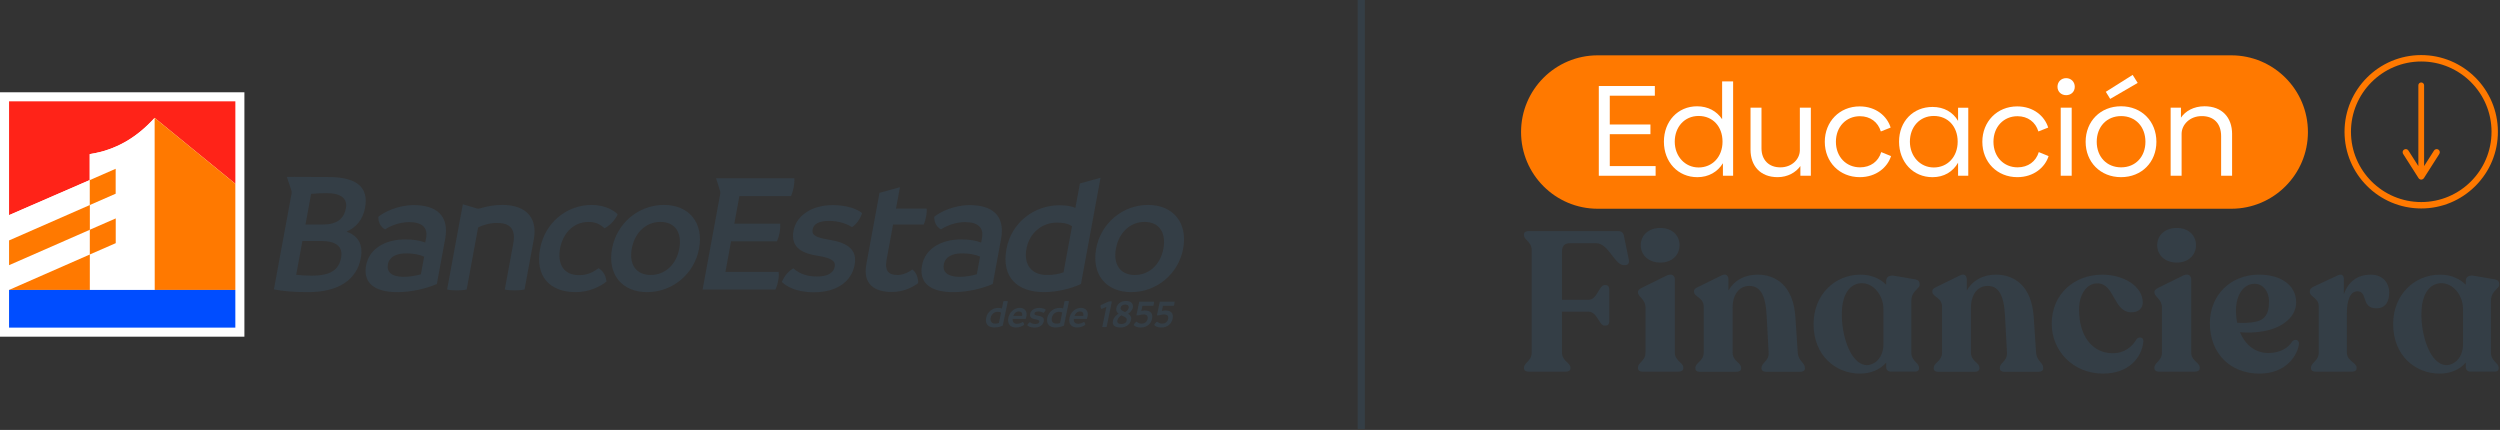 <svg width="1192" height="205" viewBox="0 0 1192 205" fill="none" xmlns="http://www.w3.org/2000/svg">
<rect x="0" y="0" width="1192" height="205" fill="#333333" stroke="none"/>
<g clip-path="url(#clip0_3819_439)">
<path d="M650.75 0H647.36V204.52H650.75V0Z" fill="#343E46"/>
<path d="M1063.85 26.38H761.81C741.613 26.38 725.24 42.753 725.24 62.95V62.96C725.24 83.157 741.613 99.53 761.81 99.53H1063.85C1084.05 99.53 1100.42 83.157 1100.42 62.96V62.95C1100.42 42.753 1084.05 26.38 1063.85 26.38Z" fill="#FF7900"/>
<path d="M789.4 79.18V83.8H762.31V41.01H789.03V45.63H767.54V59.36H786.93V63.98H767.54V79.19H789.4V79.18Z" fill="white"/>
<path d="M826.35 38.79V83.8H821.49V77.83C818.97 81.95 814.66 84.48 809.3 84.48C800.06 84.48 793.35 77.28 793.35 67.55C793.35 57.82 800 50.68 809.17 50.68C814.34 50.68 818.53 52.96 821.11 56.84V38.8H826.34L826.35 38.79ZM821.3 67.54C821.3 60.34 816.68 55.29 809.91 55.29C803.14 55.29 798.52 60.58 798.52 67.54C798.52 74.5 803.38 79.85 809.91 79.85C816.44 79.85 821.3 74.8 821.3 67.54Z" fill="white"/>
<path d="M863.41 51.35V83.8H858.42V79.18C856.27 82.2 852.39 84.47 847.58 84.47C839.27 84.47 834.65 79.05 834.65 71.36V51.35H839.88V70.74C839.88 76.22 843.39 79.85 848.93 79.79C854.41 79.79 858.1 75.85 858.17 71.72V51.34H863.4L863.41 51.35Z" fill="white"/>
<path d="M870.06 67.6C870.06 58 877.08 50.73 886.68 50.73C894.5 50.73 899.79 55.41 901.46 60.83L896.78 62.68C895.43 58.19 891.73 55.41 886.81 55.41C880.28 55.41 875.36 60.4 875.36 67.6C875.36 74.8 880.29 79.79 886.87 79.79C891.86 79.79 895.61 77.02 896.97 72.52L901.65 74.43C899.99 79.72 894.63 84.47 886.75 84.47C877.14 84.47 870.06 77.33 870.06 67.6Z" fill="white"/>
<path d="M938.47 51.35V83.8H933.61V77.58C931.15 81.89 926.9 84.48 921.42 84.48C912.18 84.48 905.47 77.28 905.47 67.55C905.47 57.82 912.24 50.99 921.42 50.99C926.9 50.99 931.15 53.45 933.61 57.64V51.36H938.47V51.35ZM933.42 67.54C933.42 60.34 928.8 55.29 922.03 55.29C915.26 55.29 910.64 60.58 910.64 67.54C910.64 74.5 915.5 79.85 922.03 79.85C928.56 79.85 933.42 74.8 933.42 67.54Z" fill="white"/>
<path d="M945.18 67.6C945.18 58 952.2 50.73 961.8 50.73C969.62 50.73 974.91 55.41 976.58 60.83L971.9 62.68C970.55 58.19 966.85 55.41 961.93 55.41C955.4 55.41 950.48 60.4 950.48 67.6C950.48 74.8 955.41 79.79 961.99 79.79C966.98 79.79 970.73 77.02 972.09 72.52L976.77 74.43C975.11 79.72 969.75 84.47 961.87 84.47C952.26 84.47 945.18 77.33 945.18 67.6Z" fill="white"/>
<path d="M981.01 41.38C981.01 38.98 982.8 37.26 985.13 37.26C987.46 37.26 989.25 38.98 989.25 41.38C989.25 43.78 987.46 45.38 985.13 45.38C982.8 45.38 981.01 43.72 981.01 41.38ZM982.55 51.35H987.78V83.8H982.55V51.35Z" fill="white"/>
<path d="M994.43 67.6C994.43 57.87 1001.45 50.67 1011.3 50.67C1021.15 50.67 1028.17 57.87 1028.17 67.6C1028.17 77.33 1021.15 84.47 1011.3 84.47C1001.45 84.47 994.43 77.27 994.43 67.6ZM1022.94 67.6C1022.94 60.46 1018.26 55.35 1011.36 55.35C1004.46 55.35 999.72 60.46 999.72 67.6C999.72 74.74 1004.46 79.79 1011.36 79.79C1018.26 79.79 1022.94 74.68 1022.94 67.6ZM1004.04 43.78L1016.85 35.71L1019.25 39.53L1006.14 47.16L1004.05 43.77L1004.04 43.78Z" fill="white"/>
<path d="M1064.26 63.97V83.8H1059.03V64.9C1059.03 58.87 1055.52 55.3 1049.73 55.36C1044.19 55.36 1040.25 59.36 1040.19 63.73V83.8H1034.96V51.35H1039.88V56.09C1041.97 53.01 1045.91 50.67 1051.09 50.67C1059.4 50.67 1064.27 55.9 1064.27 63.97H1064.26Z" fill="white"/>
<path fill-rule="evenodd" clip-rule="evenodd" d="M780.99 175.22V175.6C780.99 176.54 781.75 177.2 783.07 177.2H800.44C801.76 177.2 802.61 176.54 802.61 175.6V175.22C802.61 174.199 801.85 173.479 800.988 172.663C799.857 171.592 798.55 170.354 798.55 168.05V133.13C798.55 131.53 797.13 130.21 794.77 131.34L782.88 137.19C781.74 137.85 780.99 138.32 780.99 139.17V139.45C780.99 140.312 781.607 140.996 782.329 141.796C783.349 142.926 784.58 144.29 784.58 146.72V168.05C784.58 170.354 783.424 171.592 782.424 172.663C781.662 173.479 780.99 174.199 780.99 175.22ZM800.81 116.9C800.81 112.18 797.23 108.69 791.66 108.69C786.09 108.69 782.32 112.09 782.32 116.9C782.32 121.71 786.1 125.2 791.66 125.2C797.22 125.2 800.81 121.62 800.81 116.9ZM726.63 175.32V175.6C726.63 176.63 727.57 177.2 728.8 177.2H746.64C747.96 177.2 748.81 176.64 748.81 175.6V175.32C748.81 174.292 748.039 173.55 747.17 172.713C746.043 171.629 744.75 170.384 744.75 168.15V148.61H757.49C759.713 148.61 761.018 150.683 762.165 152.507C763.067 153.94 763.872 155.22 764.95 155.22H765.7C766.73 155.22 767.3 154.37 767.3 153.24V138.04C767.3 136.81 766.74 135.96 765.7 135.96H764.95C763.866 135.96 763.057 137.316 762.153 138.832C761.006 140.757 759.704 142.94 757.49 142.94H744.75V119.91C744.75 116.89 746.44 115.95 748.52 115.95H760.98C764.217 115.95 766.506 118.959 768.631 121.753C770.471 124.172 772.187 126.43 774.29 126.43H774.76C776.08 126.43 776.93 125.58 776.65 123.98L774.39 112.94C774.1 111.05 773.35 110.2 771.46 110.2H728.71C727.48 110.2 726.63 110.77 726.63 111.71V112.09C726.63 113.111 727.319 113.83 728.1 114.647C729.125 115.718 730.31 116.956 730.31 119.26V168.15C730.31 170.384 729.138 171.629 728.117 172.713C727.328 173.55 726.63 174.292 726.63 175.32ZM839.88 175.69V175.31C839.88 174.316 840.532 173.608 841.267 172.811C842.277 171.714 843.442 170.449 843.28 168.04L842.34 150.58C841.87 140.48 839.13 136.33 834.13 136.33C829.13 136.33 826.11 140.58 826.11 146.71V168.13C826.11 170.434 827.417 171.672 828.548 172.743C829.41 173.559 830.17 174.279 830.17 175.3V175.68C830.17 176.62 829.32 177.28 828 177.28H810.45C809.13 177.28 808.37 176.62 808.37 175.68V175.3C808.37 174.279 809.111 173.559 809.952 172.743C811.055 171.672 812.33 170.434 812.33 168.13V146.14C812.33 143.705 810.813 142.543 809.518 141.552C808.552 140.813 807.71 140.168 807.71 139.16V138.78C807.71 137.84 808.47 137.36 809.69 136.8L820.83 131.33C823 130.2 824.13 131.52 824.13 133.31V138.5C826.77 133.78 831.77 130.95 838 130.95C846.59 130.95 854.99 136.05 856.03 151.05L857.16 168.04C857.317 170.363 858.363 171.623 859.254 172.697C859.955 173.542 860.56 174.271 860.56 175.31V175.69C860.56 176.63 859.71 177.29 858.39 177.29H842.06C840.74 177.29 839.89 176.63 839.89 175.69H839.88ZM886.98 130.96C874.9 130.96 864.71 140.49 864.71 154.46L864.7 154.45C864.7 169.65 875.37 178.14 886.88 178.14C891.79 178.14 896.41 176.34 899.34 172.85V175.11C899.34 176.34 900.28 177.19 901.51 177.19H913.12C914.35 177.19 915.01 176.63 915.01 175.59V175.31C915.01 174.337 914.328 173.607 913.552 172.776C912.524 171.675 911.33 170.396 911.33 168.14V143.41C911.33 140.562 912.834 139.037 913.989 137.866C914.707 137.138 915.29 136.547 915.29 135.86V135.58C915.29 134.26 914.63 133.5 913.31 133.22L903.4 131.52C900.94 131.05 899.34 131.99 899.34 133.88V135.77C896.42 132.85 892.36 130.96 886.98 130.96ZM898.02 163.99C898.02 170.69 893.87 174.09 890 174.09C882.16 173.81 877.82 159.27 878.2 148.89C878.39 140.12 882.16 135.02 887.73 135.02C893.3 135.02 898.02 140.77 898.02 147.38V163.99ZM953.52 175.69V175.31C953.52 174.316 954.172 173.608 954.907 172.811C955.917 171.714 957.082 170.449 956.92 168.04L955.98 150.58C955.51 140.48 952.77 136.33 947.77 136.33C942.77 136.33 939.75 140.58 939.75 146.71V168.13C939.75 170.434 941.057 171.672 942.188 172.743C943.05 173.559 943.81 174.279 943.81 175.3V175.68C943.81 176.62 942.96 177.28 941.64 177.28H924.09C922.77 177.28 922.01 176.62 922.01 175.68V175.3C922.01 174.279 922.751 173.559 923.592 172.743C924.695 171.672 925.97 170.434 925.97 168.13V146.14C925.97 143.705 924.453 142.543 923.158 141.552C922.192 140.813 921.35 140.168 921.35 139.16V138.78C921.35 137.84 922.11 137.36 923.33 136.8L934.47 131.33C936.64 130.2 937.77 131.52 937.77 133.31V138.5C940.41 133.78 945.41 130.95 951.64 130.95C960.23 130.95 968.63 136.05 969.67 151.05L970.8 168.04C970.957 170.363 972.003 171.623 972.894 172.697C973.595 173.542 974.2 174.271 974.2 175.31V175.69C974.2 176.63 973.35 177.29 972.03 177.29H955.7C954.38 177.29 953.53 176.63 953.53 175.69H953.52ZM1002.13 130.96C989.29 131.05 978.25 139.93 978.25 154.46L978.27 154.44C978.27 167.18 988.37 178.13 1002.71 178.13C1014.98 178.13 1021.3 170.49 1021.96 162.75C1022.15 160.68 1019.7 160.3 1018.66 161.81C1016.67 165.21 1013.09 168.42 1007.33 168.42C997.61 168.42 991.29 160.21 991.29 147.66C991.29 140.68 994.68 135.11 999.97 135.11C1004.11 135.065 1006.02 138.457 1007.95 141.889C1009.84 145.255 1011.75 148.657 1015.82 148.89C1020.07 149.08 1021.67 146.62 1021.67 144.17C1021.67 136.81 1012.98 130.87 1002.13 130.96ZM1027.23 175.6V175.22C1027.23 174.199 1027.9 173.479 1028.66 172.663C1029.66 171.592 1030.82 170.354 1030.82 168.05V146.72C1030.82 144.29 1029.59 142.926 1028.57 141.796C1027.85 140.996 1027.23 140.312 1027.23 139.45V139.17C1027.23 138.32 1027.98 137.85 1029.12 137.19L1041.01 131.34C1043.37 130.21 1044.78 131.53 1044.78 133.13V168.05C1044.78 170.354 1046.09 171.592 1047.22 172.663C1048.08 173.479 1048.84 174.199 1048.84 175.22V175.6C1048.84 176.54 1047.99 177.2 1046.67 177.2H1029.3C1027.98 177.2 1027.22 176.54 1027.22 175.6H1027.23ZM1037.9 108.69C1043.47 108.69 1047.05 112.18 1047.05 116.9C1047.05 121.62 1043.46 125.2 1037.9 125.2C1032.34 125.2 1028.56 121.71 1028.56 116.9C1028.56 112.09 1032.34 108.69 1037.9 108.69ZM1076.78 130.95C1063.95 131.05 1053.66 140.3 1053.66 154.17H1053.67C1053.67 168.51 1063.39 178.14 1077.36 178.14C1090.01 178.14 1095.57 169.36 1096.14 163.89C1096.23 161.91 1094.06 161.43 1092.93 162.85C1091.13 165.77 1087.17 168.32 1081.6 168.32C1075.28 168.32 1070.56 164.45 1068.01 158.41C1071.41 158.69 1075.37 158.69 1079.62 157.84C1088.49 156.24 1094.81 150.95 1094.81 144.16C1094.81 135.86 1087.35 130.86 1076.78 130.95ZM1075.36 153.42C1072.91 153.98 1069.61 154.08 1066.68 153.89V153.9C1066.3 152.01 1066.11 150.03 1066.11 147.95C1066.11 140.68 1069.69 135.3 1074.98 135.3C1079.04 135.3 1081.87 139.07 1081.87 143.6C1081.97 150.12 1079.42 152.67 1075.36 153.42ZM1101.89 175.6V175.22C1101.89 174.192 1102.59 173.47 1103.37 172.654C1104.4 171.597 1105.57 170.382 1105.57 168.14V146.06C1105.57 143.692 1104.19 142.581 1103 141.626C1102.1 140.908 1101.32 140.279 1101.32 139.27V138.89C1101.32 137.95 1101.98 137.19 1103.21 136.63L1114.54 131.34C1116.71 130.3 1117.56 131.43 1117.56 133.13V140.3C1119.64 134.26 1124.07 130.96 1130.4 130.96C1135.97 130.96 1139.18 134.74 1139.18 139.55C1139.18 143.51 1137.58 147.01 1133.05 147.01C1129.03 147.01 1128.22 144.592 1127.48 142.394C1126.87 140.566 1126.31 138.89 1123.99 138.89C1120.21 138.89 1118.99 144.08 1118.99 149.27V168.15C1118.99 170.385 1120.46 171.6 1121.74 172.659C1122.73 173.477 1123.61 174.202 1123.61 175.23V175.61C1123.61 176.65 1122.76 177.21 1121.53 177.21H1104.07C1102.75 177.21 1101.9 176.64 1101.9 175.61L1101.89 175.6ZM1163.33 130.96C1151.25 130.96 1141.06 140.49 1141.06 154.46L1141.05 154.45C1141.05 169.65 1151.72 178.14 1163.23 178.14C1168.14 178.14 1172.76 176.34 1175.69 172.85V175.11C1175.69 176.34 1176.63 177.19 1177.86 177.19H1189.47C1190.7 177.19 1191.36 176.63 1191.36 175.59V175.31C1191.36 174.337 1190.68 173.607 1189.9 172.776C1188.87 171.675 1187.68 170.396 1187.68 168.14V143.41C1187.68 140.562 1189.18 139.037 1190.34 137.866C1191.06 137.138 1191.64 136.547 1191.64 135.86V135.58C1191.64 134.26 1190.98 133.5 1189.66 133.22L1179.75 131.52C1177.29 131.05 1175.69 131.99 1175.69 133.88V135.77C1172.77 132.85 1168.71 130.96 1163.33 130.96ZM1174.37 163.99C1174.37 170.69 1170.22 174.09 1166.35 174.09C1158.51 173.81 1154.17 159.27 1154.55 148.89C1154.74 140.12 1158.51 135.02 1164.08 135.02C1169.65 135.02 1174.37 140.77 1174.37 147.38V163.99Z" fill="#343E46"/>
<path fill-rule="evenodd" clip-rule="evenodd" d="M1117.87 62.83C1117.87 42.66 1134.28 26.26 1154.44 26.26C1174.6 26.26 1191 42.67 1191 62.83C1191 72.58 1187.19 81.76 1180.28 88.67C1173.37 95.58 1164.19 99.39 1154.44 99.39C1134.27 99.39 1117.87 83 1117.87 62.83ZM1154.45 96.34C1172.93 96.34 1187.96 81.31 1187.96 62.83C1187.96 44.35 1172.92 29.32 1154.45 29.32C1135.98 29.32 1120.94 44.35 1120.94 62.83C1120.94 81.31 1135.97 96.34 1154.45 96.34ZM1163.07 73.39L1155.71 84.95L1155.69 84.94C1155.42 85.37 1154.94 85.63 1154.43 85.63C1153.92 85.63 1153.45 85.37 1153.17 84.94L1145.81 73.38C1145.66 73.14 1145.58 72.86 1145.58 72.58C1145.58 72.07 1145.84 71.6 1146.27 71.32C1146.61 71.1 1147.01 71.03 1147.4 71.12C1147.79 71.21 1148.13 71.44 1148.34 71.78L1153.07 79.2V40.68C1153.07 39.92 1153.68 39.31 1154.44 39.31C1155.2 39.31 1155.81 39.92 1155.81 40.68V79.2L1160.54 71.78C1160.76 71.44 1161.09 71.21 1161.48 71.12C1161.87 71.03 1162.27 71.1 1162.61 71.32C1163.3 71.77 1163.51 72.69 1163.07 73.39Z" fill="#FF7900"/>
<path fill-rule="evenodd" clip-rule="evenodd" d="M153.83 107.06C160.77 107.06 164.01 104.25 164.93 99.29C165.77 94.75 162.7 92.1 155.84 92.1C153.45 92.1 150.96 92.18 148.34 92.43L145.65 107.06H153.83ZM148.67 131.44C157.43 131.44 161.56 128.79 162.65 122.84H162.64C163.62 117.55 160.22 114.9 153.11 114.9H144.19L141.22 131.02C143.33 131.27 145.78 131.44 148.67 131.44ZM156.67 84.41C170.64 84.41 175.78 89.7 174.06 99.04C172.96 104.99 169.67 108.46 165.26 110.44C170.53 112.34 173.27 116.31 172.04 123.01C170.18 133.09 161.85 139.29 146.89 139.29C139.86 139.29 134.66 138.8 130.6 137.97L139 92.4C139.05 92.18 139.07 91.96 139.07 91.73C139.07 91.38 139.01 91.04 138.91 90.72L136.76 84.33L156.35 84.41H156.67ZM507.09 129.86C504.44 130.77 501.8 131.18 499.09 131.1C491.98 131.1 487.99 126.3 489.4 118.62C490.81 111.01 496.91 106.14 503.85 106.14C506.66 106.14 509.16 106.47 511.14 107.87L507.09 129.86ZM514.9 87.49L512.75 99.11C510.75 98.28 508.36 97.87 505.05 97.87C493.31 97.87 482.25 105.88 479.87 118.78C477.43 132 484.85 139.28 497.75 139.28C504.11 139.28 510.96 137.54 515.41 135.39L524.74 84.76L514.9 87.48V87.49ZM314.9 105.81C321.93 105.81 325.27 111.02 323.88 118.54C322.51 125.98 317.26 131.11 310.24 131.11C303.22 131.11 299.86 125.98 301.23 118.54C302.62 111.02 307.87 105.81 314.9 105.81ZM316.57 97.71C304.5 97.71 294.06 106.39 291.82 118.54C289.57 130.78 296.52 139.29 308.58 139.29C320.64 139.29 331.09 130.61 333.31 118.54C335.57 106.31 328.64 97.71 316.57 97.71ZM257.5 118.63C259.82 106.07 270.28 97.72 282.1 97.72C287.96 97.72 292.5 100.03 294.5 102.19C293.35 104.84 290.98 107.39 288.23 108.88C286.56 107.23 284.25 105.82 280.69 105.82C273 105.82 268.29 111.68 267.02 118.55C265.79 125.24 268.25 131.19 276.09 131.19C280.72 131.19 283.47 129.29 285.38 127.88C287.55 129.12 288.88 131.35 289.16 134.25C286.14 136.73 280.71 139.29 274.51 139.29C262.04 139.29 255.09 131.69 257.49 118.63H257.5ZM200.69 130.76C198.17 131.49 195.37 131.99 192.41 131.99C186.65 131.99 184.29 129.61 184.94 126.07C185.62 122.37 189.04 120.81 193.64 120.81C196.93 120.81 199.88 121.3 202.23 122.37L200.69 130.76ZM208.29 135.4L212.24 113.99H212.25C214.39 102.42 207.63 97.8 197.3 97.8C189.69 97.8 183.14 101.11 180.41 103.34C180.32 106.06 181.49 108.21 183.59 109.37C186.12 107.72 190.43 105.9 195.14 105.9C201.42 105.9 204.04 108.71 203.17 113.42L202.76 115.65C200.22 114.66 197.08 114.16 193.36 114.16C183.88 114.08 176.04 118.46 174.55 126.56C173.1 134.42 177.91 139.29 189.48 139.29C196.09 139.29 203.25 137.63 208.29 135.4ZM465.75 130.76C463.23 131.49 460.42 131.99 457.47 131.99C451.71 131.99 449.35 129.61 450 126.07C450.68 122.37 454.1 120.81 458.7 120.81C461.99 120.81 464.94 121.3 467.29 122.37L465.75 130.76ZM473.35 135.4L477.3 113.99C479.44 102.42 472.68 97.8 462.35 97.8C454.74 97.8 448.19 101.11 445.46 103.34C445.37 106.06 446.54 108.21 448.64 109.37C451.18 107.72 455.49 105.9 460.2 105.9C466.47 105.9 469.1 108.71 468.23 113.42L467.82 115.65C465.28 114.66 462.14 114.16 458.42 114.16C448.94 114.08 441.1 118.46 439.61 126.56C438.16 134.42 442.97 139.29 454.54 139.29C461.15 139.29 468.31 137.63 473.35 135.4ZM372.78 134.41C374.07 131.43 376.06 129.2 378.26 127.96C380.34 129.7 383.41 131.84 389.61 131.84C395.15 131.84 397.52 129.77 398 127.13C398.49 124.49 396.53 123 389.7 121.93C382.96 120.86 376.82 118.3 378.34 110.03C379.68 102.76 387.12 97.8 397.04 97.8C404.15 97.8 408.83 99.78 411.05 101.6C410.1 104.49 408.44 106.81 406.26 108.3C403.82 106.73 400.03 105.32 395.32 105.32C390.36 105.32 387.92 106.89 387.46 109.37C386.99 111.93 388.5 113.17 395 114.24C403.27 115.56 408.93 118.46 407.5 126.22C405.99 134.41 398.8 139.36 388.05 139.36C379.29 139.36 374.65 136.3 372.77 134.4L372.78 134.41ZM545.74 105.81C552.76 105.81 556.1 111.02 554.71 118.54C553.35 125.98 548.11 131.11 541.08 131.11C534.05 131.11 530.69 125.98 532.07 118.54C533.46 111.02 538.72 105.81 545.74 105.81ZM547.39 97.71C535.33 97.71 524.89 106.39 522.65 118.54C520.39 130.78 527.33 139.29 539.4 139.29C551.47 139.29 561.91 130.61 564.13 118.54C566.39 106.31 559.45 97.71 547.39 97.71ZM427.21 99.45H441.84V99.46C441.95 100.7 441.8 101.94 441.57 103.18C441.33 104.5 441.01 105.74 440.44 107.06H425.81L422.72 123.84C421.66 129.63 424.12 131.12 428 131.12C430.8 131.12 433.56 129.63 435.01 128.47C436.75 129.79 437.91 132.44 437.77 135C435 137.07 430.63 139.21 425.26 139.21C416.83 139.21 411.33 135.41 413.07 125.99L419.34 91.96L429.09 89.26L427.21 99.45ZM476.28 154.02L477.31 149.06C476.87 148.74 476.31 148.67 475.68 148.67C474.12 148.67 472.71 149.77 472.36 151.48C472 153.21 472.87 154.3 474.48 154.3C475.09 154.32 475.69 154.22 476.29 154.02H476.28ZM480.54 143.62L478.12 155.27C477.11 155.75 475.56 156.14 474.12 156.14C471.22 156.14 469.58 154.5 470.2 151.52C470.8 148.61 473.33 146.8 475.98 146.8C476.72 146.8 477.27 146.89 477.71 147.08L478.43 143.61C478.78 143.54 479.14 143.52 479.49 143.52C479.82 143.52 480.19 143.54 480.53 143.61L480.54 143.62ZM485.83 148.5C487.26 148.52 487.58 149.59 487.36 150.63H483.14C483.54 149.41 484.53 148.5 485.83 148.5ZM482.83 152.03H489.07L489.08 151.998C489.224 151.527 489.312 151.24 489.4 150.78C489.89 148.41 488.55 146.79 486.19 146.79C483.68 146.79 481.35 148.77 480.78 151.51C480.18 154.4 481.71 156.15 484.36 156.15C486.12 156.15 487.42 155.5 488.28 154.9C488.32 154.37 488.07 153.77 487.67 153.47C487.01 153.88 486.16 154.38 484.87 154.38C483.4 154.38 482.7 153.48 482.83 152.03ZM489.81 155.05C490.12 154.38 490.57 153.88 491.08 153.6C491.54 153.99 492.22 154.48 493.62 154.48C494.87 154.48 495.41 154.01 495.53 153.42C495.65 152.82 495.22 152.49 493.69 152.25C492.17 152.01 490.81 151.43 491.19 149.57C491.53 147.93 493.23 146.81 495.47 146.81C497.07 146.81 498.11 147.26 498.61 147.67C498.38 148.32 497.99 148.84 497.49 149.18C496.95 148.83 496.1 148.51 495.04 148.51C493.92 148.51 493.37 148.86 493.25 149.42C493.13 150 493.46 150.28 494.92 150.52C496.78 150.82 498.04 151.47 497.67 153.22C497.29 155.07 495.64 156.19 493.22 156.19C491.25 156.19 490.22 155.5 489.8 155.07L489.81 155.05ZM506.47 149.06L505.44 154.02H505.45C504.85 154.22 504.25 154.32 503.64 154.3C502.04 154.3 501.16 153.21 501.52 151.48C501.87 149.77 503.28 148.67 504.84 148.67C505.47 148.67 506.03 148.74 506.47 149.06ZM507.28 155.27L509.7 143.62L509.69 143.61C509.35 143.54 508.98 143.52 508.65 143.52C508.3 143.52 507.94 143.54 507.59 143.61L506.87 147.08C506.43 146.89 505.89 146.8 505.14 146.8C502.5 146.8 499.96 148.61 499.36 151.52C498.74 154.5 500.38 156.14 503.28 156.14C504.72 156.14 506.27 155.75 507.28 155.27ZM516.52 150.63C516.74 149.59 516.42 148.52 514.99 148.5C513.68 148.5 512.7 149.41 512.3 150.63H516.52ZM518.23 152.03H511.99C511.86 153.48 512.57 154.38 514.04 154.38C515.32 154.38 516.17 153.88 516.83 153.47C517.24 153.77 517.48 154.37 517.45 154.9C516.58 155.5 515.29 156.15 513.52 156.15C510.88 156.15 509.34 154.4 509.94 151.51C510.5 148.77 512.83 146.79 515.35 146.79C517.72 146.79 519.06 148.41 518.57 150.78C518.47 151.25 518.39 151.54 518.24 152.03H518.23ZM530.138 143.759L530.14 143.75V143.76L530.138 143.759ZM529.4 143.67C529.659 143.67 529.928 143.71 530.138 143.759L527.63 155.87C527.26 155.94 526.9 155.96 526.55 155.96C526.22 155.96 525.9 155.94 525.56 155.87L527.54 146.33L525.19 147.32C524.88 146.93 524.65 146.24 524.77 145.51L528.62 143.76C528.85 143.7 529.14 143.67 529.4 143.67ZM534.33 146.66C534.12 147.65 534.98 148.12 536.03 148.62C536.145 148.663 536.244 148.711 536.346 148.76V148.761C536.387 148.78 536.428 148.8 536.47 148.82C537.4 148.22 537.98 147.66 538.15 146.81C538.37 145.75 537.65 145.2 536.55 145.2C535.36 145.2 534.5 145.82 534.33 146.65V146.66ZM537.22 152.74C537.45 151.66 536.45 151.16 535.21 150.6C535.112 150.546 535.012 150.5 534.913 150.456C534.83 150.418 534.748 150.381 534.67 150.34C533.83 150.88 532.99 151.72 532.77 152.76C532.51 154.03 533.42 154.48 534.61 154.48C535.88 154.48 536.95 154.05 537.22 152.75V152.74ZM539.28 152.49C538.71 155.21 536.32 156.16 534.19 156.16C532.06 156.16 530.14 155.38 530.65 152.95C530.97 151.4 532.21 150.26 533.33 149.54C532.5 148.94 532.03 148.16 532.28 146.86C532.69 144.86 534.52 143.5 536.89 143.5C539.26 143.5 540.52 144.77 540.13 146.67C539.85 148.03 538.84 148.96 537.91 149.56C538.9 150.2 539.58 151.05 539.28 152.49ZM541.94 153.35C541.33 153.68 540.83 154.28 540.54 154.97V154.98C540.96 155.44 542 156.17 543.79 156.17C546.77 156.17 548.77 154.53 549.3 151.96C549.81 149.49 548.69 148.03 545.79 148.03C545.14 148.03 544.51 148.18 544.19 148.31L544.71 145.81H549.87C549.99 145.49 550.1 145.17 550.16 144.86C550.23 144.52 550.26 144.19 550.26 143.85H543.19L541.86 150.26C541.95 150.31 542.14 150.37 542.4 150.37C542.768 150.37 543.151 150.275 543.565 150.172C544.05 150.051 544.576 149.92 545.17 149.92C546.82 149.92 547.44 150.73 547.17 152.03C546.88 153.4 545.93 154.3 544.24 154.3C543.01 154.3 542.22 153.63 541.94 153.35ZM550.34 154.97C550.63 154.28 551.13 153.68 551.74 153.35C552.02 153.63 552.81 154.3 554.04 154.3C555.74 154.3 556.68 153.4 556.97 152.03C557.24 150.73 556.62 149.92 554.96 149.92C554.366 149.92 553.84 150.051 553.355 150.172C552.941 150.275 552.558 150.37 552.19 150.37C551.93 150.37 551.73 150.31 551.65 150.26L552.98 143.85H560.06C560.06 144.19 560.03 144.52 559.96 144.86C559.9 145.17 559.8 145.49 559.67 145.81H554.51L553.99 148.31C554.32 148.18 554.94 148.03 555.59 148.03C558.49 148.03 559.61 149.49 559.1 151.96C558.57 154.53 556.56 156.17 553.59 156.17C551.8 156.17 550.76 155.44 550.34 154.98V154.97ZM344.79 84.99H378.74C378.83 86.31 378.7 87.88 378.44 89.29C378.17 90.77 377.76 92.09 377.17 93.5H352.54L350.12 106.64H372.02C372.09 108.05 372 109.45 371.74 110.86C371.48 112.26 371.07 113.58 370.47 115.07H348.57L345.89 129.62H371.26C371.43 130.94 371.33 132.34 371.09 133.67C370.82 135.15 370.38 136.64 369.71 138.05H335L343.41 92.42C343.43 92.27 343.45 92.11 343.45 91.95C343.45 91.63 343.4 91.31 343.31 91.01L341.44 85.01H344.79V84.99ZM239.37 97.71C235.6 97.71 232.03 98.38 228.87 99.37C228.62 99.45 228.36 99.49 228.09 99.49C227.79 99.49 227.51 99.44 227.24 99.35L220.68 97.4L219.49 103.89H219.47L213.18 138.04C214.69 138.37 216.24 138.45 217.73 138.45C219.3 138.45 220.97 138.37 222.51 138.04L227.96 108.45C229.98 107.37 233.4 106.3 237.03 106.3C243.06 106.3 246.03 109.03 244.71 116.22L240.68 138.04C242.27 138.37 243.74 138.45 245.31 138.45C246.88 138.45 248.47 138.37 250.1 138.04L254.54 113.98C256.2 104.97 252 97.7 239.36 97.7L239.37 97.71Z" fill="#343E46"/>
<path d="M116.53 44H0V160.53H116.53V44Z" fill="white"/>
<path d="M4.32 102.57L42.78 85.86V73.49H42.8C55.18 71.57 65.11 65.72 73.74 56.2V56.22L112.22 87.64V48.32H4.32V102.58V102.57Z" fill="#FF2318"/>
<path d="M42.83 138.24H73.73V56.2C65.11 65.72 55.17 71.57 42.8 73.48H42.78V85.86L4.32 102.57V114.64L42.8 97.77V85.83L55.15 80.43V92.36L42.83 97.75V109.53L55.17 104.14V115.94L42.82 121.34V109.56L4.32 126.44V138.24L42.84 121.35V138.25L42.83 138.24Z" fill="white"/>
<path d="M42.82 109.54L42.84 109.53V97.75L42.8 97.77L4.32 114.64V126.44L42.82 109.56V109.54Z" fill="#FF7900"/>
<path d="M42.83 121.34L4.32 138.24H42.83V121.34Z" fill="#FF7900"/>
<path d="M42.83 97.75L55.15 92.36V80.48L42.8 85.88V97.77L42.83 97.75Z" fill="#FF7900"/>
<path d="M42.82 109.56V121.34L55.18 115.94V104.14L42.84 109.53V109.55L42.82 109.56Z" fill="#FF7900"/>
<path d="M42.82 109.54V109.56L42.84 109.55V109.53L42.82 109.54Z" fill="#FF7900"/>
<path d="M73.77 138.24H112.21V87.64L73.73 56.22L73.77 138.24Z" fill="#FF7900"/>
<path d="M73.77 138.24H73.73H42.84H4.32V156.21H112.21V138.24H73.77Z" fill="#004DFF"/>
</g>
<defs>
<clipPath id="clip0_3819_439">
<rect width="1192" height="205" fill="white"/>
</clipPath>
</defs>
</svg>
